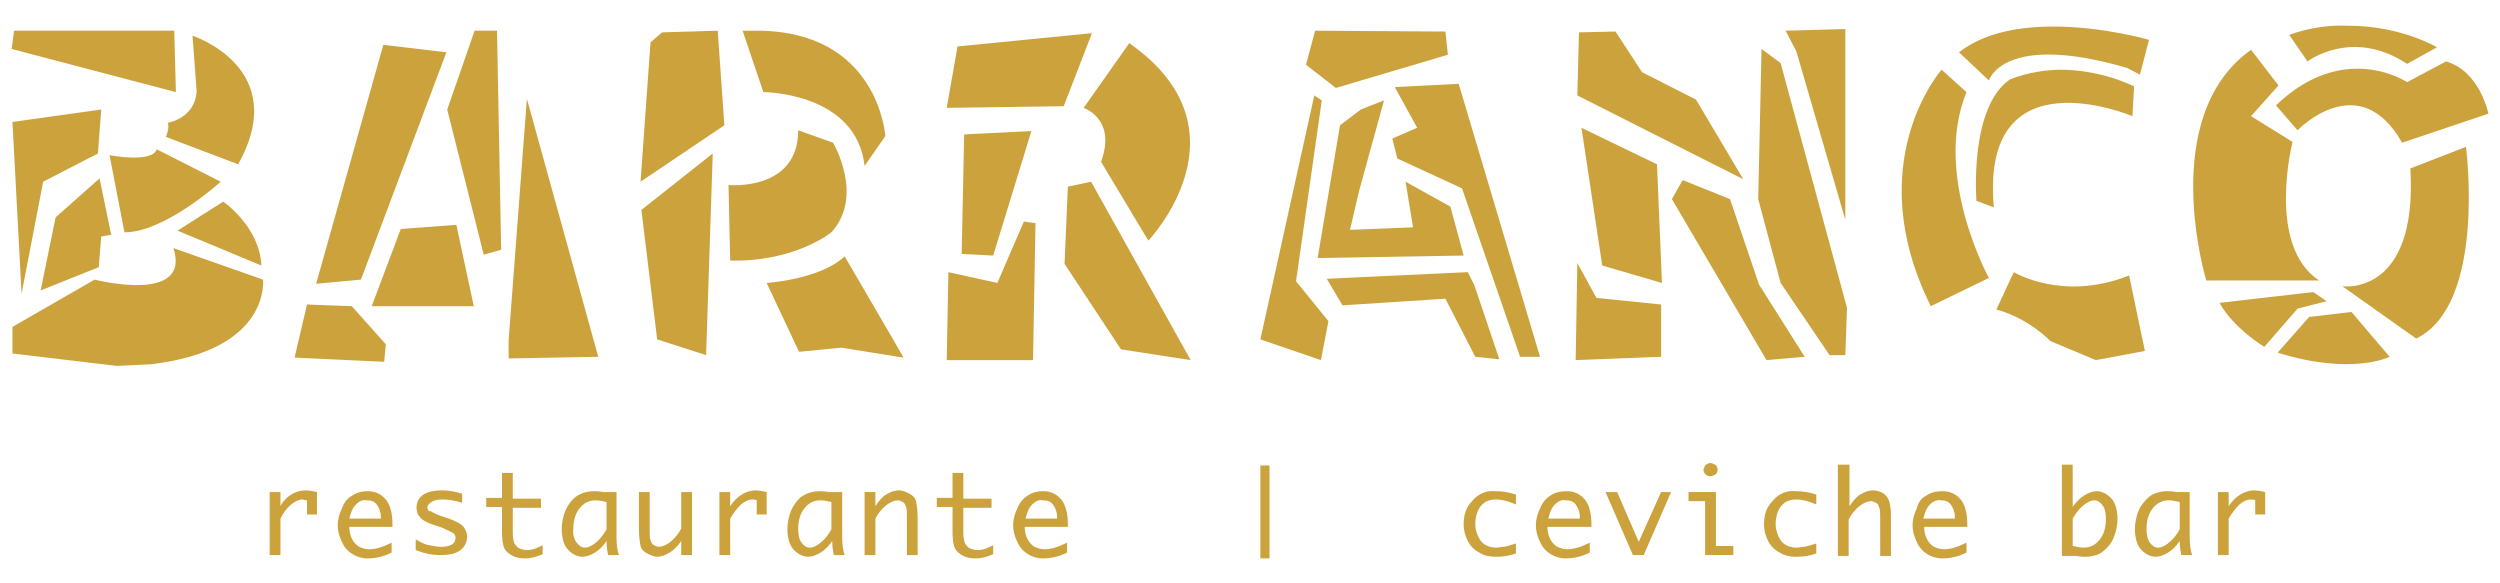 <?xml version="1.0" encoding="UTF-8"?> <!-- Generator: Adobe Illustrator 24.1.0, SVG Export Plug-In . SVG Version: 6.00 Build 0) --> <svg xmlns="http://www.w3.org/2000/svg" xmlns:xlink="http://www.w3.org/1999/xlink" version="1.1" id="Layer_1" x="0px" y="0px" viewBox="0 0 301.3 70.3" style="enable-background:new 0 0 301.3 70.3;" xml:space="preserve"> <style type="text/css"> .st0{fill:#CCA23C;} </style> <g> <path class="st0" d="M35.1,59.6c0.5-0.3,1.1-0.5,1.7-0.5c0.5,0,0.9,0.1,1.4,0.2V62H37v-1.7c-0.2,0-0.4-0.1-0.5-0.1 c-0.5,0-0.9,0.2-1.4,0.6s-0.9,0.9-1.3,1.7v4.4h-1.3v-7.6h1.3V61C34.1,60.4,34.6,59.9,35.1,59.6 M42.9,60.8 c-0.4,0.4-0.6,0.9-0.8,1.7h3.8v-0.2c0-0.6-0.2-1.1-0.5-1.5s-0.7-0.5-1.2-0.5C43.7,60.2,43.3,60.4,42.9,60.8 M42.5,59.7 c0.6-0.4,1.2-0.5,1.8-0.5c0.9,0,1.6,0.3,2.2,1c0.5,0.6,0.8,1.6,0.8,3v0.3h-5.2c0,0.5,0.1,1,0.3,1.4c0.2,0.4,0.5,0.8,0.9,1 s0.8,0.3,1.2,0.3c0.8,0,1.7-0.3,2.7-0.8v1.2c-1,0.5-2,0.7-2.9,0.7c-0.7,0-1.3-0.2-1.8-0.5s-1-0.8-1.3-1.5c-0.3-0.6-0.5-1.3-0.5-2 s0.2-1.4,0.5-2C41.5,60.5,41.9,60,42.5,59.7 M50.9,59.7c-0.5,0.4-0.7,0.9-0.7,1.5c0,0.4,0.1,0.8,0.4,1.1c0.2,0.3,0.8,0.7,1.8,1 l0.9,0.3l0.4,0.2c0.5,0.2,0.8,0.4,1,0.5c0.1,0.1,0.2,0.3,0.2,0.5c0,0.3-0.1,0.6-0.4,0.8c-0.3,0.2-0.7,0.3-1.4,0.3 c-0.4,0-0.9-0.1-1.4-0.2c-0.6-0.1-1.1-0.4-1.6-0.7v1.3c1,0.4,2,0.6,3,0.6c1.1,0,1.9-0.2,2.4-0.6s0.8-1,0.8-1.6 c0-0.5-0.2-0.9-0.5-1.3c-0.3-0.3-0.9-0.6-1.7-0.9l-0.9-0.3c-0.6-0.2-1-0.4-1.3-0.6c-0.2,0.1-0.4-0.2-0.4-0.4c0-0.3,0.2-0.5,0.5-0.7 s0.7-0.3,1.3-0.3c0.7,0,1.5,0.1,2.4,0.4v-1.1c-0.7-0.2-1.5-0.4-2.3-0.4C52.2,59.1,51.4,59.3,50.9,59.7 M60.5,56.9V60h-1.9v1.1h1.9 v3.1c0,0.8,0.1,1.5,0.3,1.9c0.2,0.4,0.6,0.7,1,0.9c0.4,0.2,0.9,0.3,1.5,0.3c0.2,0,0.5,0,0.8-0.1c0.3,0,0.7-0.2,1.3-0.4v-1.1 c-0.7,0.4-1.3,0.6-1.9,0.6c-0.3,0-0.6-0.1-0.9-0.2c-0.2-0.1-0.4-0.3-0.6-0.6c-0.1-0.3-0.2-0.7-0.2-1.3v-3h3.4v-1.1h-3.4V57h-1.3 V56.9z M69.5,65.4c0.3,0.4,0.6,0.6,1,0.6s0.8-0.2,1.3-0.6s0.9-0.9,1.3-1.6v-3.3c-0.5-0.1-0.9-0.2-1.3-0.2c-0.8,0-1.4,0.3-1.9,0.9 s-0.8,1.4-0.8,2.5C69,64.4,69.2,65,69.5,65.4 M69.5,59.8c0.6-0.4,1.3-0.6,2.1-0.6c0.2,0,0.6,0,1.1,0.1c0.1,0,0.2,0,0.3,0h1.3v5.4 c0,0.9,0.1,1.7,0.3,2.2h-1.3c-0.1-0.4-0.2-1-0.2-1.7c-0.4,0.6-0.9,1.1-1.4,1.4s-1,0.5-1.5,0.5c-0.6,0-1.2-0.3-1.7-0.8 s-0.8-1.4-0.8-2.5c0-0.9,0.2-1.7,0.5-2.4C68.5,60.8,68.9,60.2,69.5,59.8 M82.1,59.3v4.4c-0.3,0.6-0.8,1.2-1.3,1.6s-1,0.6-1.4,0.6 c-0.2,0-0.4-0.1-0.6-0.2s-0.3-0.3-0.4-0.6c-0.1-0.2-0.1-0.7-0.1-1.4v-4.4H77v4.2c0,1.1,0.1,1.9,0.2,2.3s0.4,0.7,0.8,0.9 c0.4,0.2,0.8,0.4,1.2,0.4c0.5,0,1-0.2,1.5-0.5s1-0.8,1.4-1.4v1.7h1.3v-7.6H82.1z M89.4,59.6c-0.5,0.3-1,0.8-1.4,1.4v-1.7h-1.3v7.6 H88v-4.4c0.4-0.7,0.9-1.3,1.3-1.7c0.5-0.4,0.9-0.6,1.4-0.6c0.1,0,0.3,0,0.5,0.1V62h1.2v-2.7c-0.5-0.1-0.9-0.2-1.4-0.2 C90.5,59.1,89.9,59.3,89.4,59.6 M96.6,65.4c0.3,0.4,0.6,0.6,1,0.6s0.8-0.2,1.3-0.6s0.9-0.9,1.3-1.6v-3.3c-0.5-0.1-0.9-0.2-1.3-0.2 c-0.8,0-1.4,0.3-1.9,0.9s-0.8,1.4-0.8,2.5C96.2,64.4,96.3,65,96.6,65.4 M96.7,59.8c0.6-0.4,1.3-0.6,2.1-0.6c0.2,0,0.6,0,1.1,0.1 c0.1,0,0.2,0,0.3,0h1.3v5.4c0,0.9,0.1,1.7,0.3,2.2h-1.3c-0.1-0.4-0.2-1-0.2-1.7c-0.4,0.6-0.9,1.1-1.4,1.4s-1,0.5-1.5,0.5 c-0.6,0-1.2-0.3-1.7-0.8s-0.8-1.4-0.8-2.5c0-0.9,0.2-1.7,0.5-2.4C95.7,60.8,96.1,60.2,96.7,59.8 M106.8,59.6 c-0.5,0.3-0.9,0.8-1.3,1.4v-1.7h-1.3v7.6h1.3v-4.4c0.3-0.6,0.8-1.2,1.3-1.6s1-0.6,1.4-0.6c0.2,0,0.4,0.1,0.6,0.2 c0.2,0.1,0.3,0.3,0.4,0.6c0.1,0.2,0.1,0.7,0.1,1.4v4.4h1.3v-4.2c0-1.1-0.1-1.9-0.2-2.3c-0.1-0.4-0.4-0.7-0.8-0.9 c-0.4-0.2-0.8-0.4-1.2-0.4C107.8,59.1,107.3,59.3,106.8,59.6 M114.8,56.9V60h-1.9v1.1h1.9v3.1c0,0.8,0.1,1.5,0.3,1.9s0.6,0.7,1,0.9 c0.4,0.2,0.9,0.3,1.5,0.3c0.2,0,0.5,0,0.8-0.1c0.3,0,0.7-0.2,1.3-0.4v-1.1c-0.7,0.4-1.3,0.6-1.9,0.6c-0.3,0-0.6-0.1-0.9-0.2 c-0.2-0.1-0.4-0.3-0.6-0.6c-0.1-0.3-0.2-0.7-0.2-1.3v-3h3.4v-1.1h-3.4V57h-1.3V56.9z M124.4,60.8c-0.4,0.4-0.6,0.9-0.8,1.7h3.8 v-0.2c0-0.6-0.2-1.1-0.5-1.5s-0.7-0.5-1.2-0.5C125.2,60.2,124.8,60.4,124.4,60.8 M123.9,59.7c0.6-0.4,1.2-0.5,1.8-0.5 c0.9,0,1.6,0.3,2.2,1c0.5,0.6,0.8,1.6,0.8,3v0.3h-5.2c0,0.5,0.1,1,0.3,1.4s0.5,0.8,0.9,1s0.8,0.3,1.2,0.3c0.8,0,1.7-0.3,2.7-0.8 v1.2c-1,0.5-2,0.7-2.9,0.7c-0.7,0-1.3-0.2-1.8-0.5s-1-0.8-1.3-1.5c-0.3-0.6-0.5-1.3-0.5-2s0.2-1.4,0.5-2 C122.9,60.5,123.4,60,123.9,59.7 M151.9,67.3h1.1V56.1h-1.1V67.3z M177.5,60.3c-0.8,0.8-1.1,1.7-1.1,2.9c0,0.8,0.2,1.4,0.5,2 s0.8,1.1,1.4,1.4c0.6,0.4,1.3,0.5,2,0.5c0.8,0,1.6-0.1,2.4-0.4v-1.2c-0.7,0.2-1.2,0.4-1.5,0.4s-0.5,0.1-0.8,0.1 c-0.9,0-1.6-0.3-2-0.9s-0.6-1.3-0.6-2c0-0.5,0.1-1,0.3-1.5s0.5-0.8,0.9-1.1c0.4-0.2,0.8-0.3,1.3-0.3c0.7,0,1.5,0.2,2.4,0.6v-1.2 c-0.9-0.3-1.7-0.4-2.5-0.4C179.1,59.1,178.2,59.5,177.5,60.3 M187.4,60.8c-0.4,0.4-0.6,0.9-0.8,1.7h3.8v-0.2c0-0.6-0.2-1.1-0.5-1.5 s-0.7-0.5-1.2-0.5C188.2,60.2,187.8,60.4,187.4,60.8 M186.9,59.7c0.6-0.4,1.2-0.5,1.9-0.5c0.9,0,1.6,0.3,2.2,1 c0.5,0.6,0.8,1.6,0.8,3v0.3h-5.3c0,0.5,0.1,1,0.3,1.4s0.5,0.8,0.9,1s0.8,0.3,1.2,0.3c0.8,0,1.7-0.3,2.7-0.8v1.2 c-1,0.5-2,0.7-2.9,0.7c-0.7,0-1.3-0.2-1.8-0.5s-1-0.8-1.3-1.5c-0.3-0.6-0.5-1.3-0.5-2s0.2-1.4,0.5-2 C185.9,60.5,186.4,60,186.9,59.7 M200.2,59.3l-2.7,6l-2.6-6h-1.4l3.3,7.6h1.3l3.3-7.6H200.2z M206.8,59.3v6.5h2.1v1.1h-3.4v-6.5h-2 v-1.1H206.8z M205.6,56c0.2-0.1,0.4-0.2,0.5-0.2c0.2,0,0.4,0.1,0.6,0.2c0.2,0.1,0.3,0.4,0.3,0.6c0,0.3-0.1,0.5-0.3,0.6 s-0.4,0.2-0.6,0.2c-0.2,0-0.4-0.1-0.5-0.2c-0.2-0.1-0.3-0.4-0.3-0.6C205.4,56.3,205.5,56.1,205.6,56 M213.7,60.3 c-0.8,0.8-1.1,1.7-1.1,2.9c0,0.8,0.2,1.4,0.5,2s0.8,1.1,1.4,1.4c0.6,0.4,1.3,0.5,2,0.5c0.8,0,1.6-0.1,2.4-0.4v-1.2 c-0.7,0.2-1.2,0.4-1.5,0.4s-0.5,0.1-0.8,0.1c-0.9,0-1.6-0.3-2-0.9s-0.6-1.3-0.6-2c0-0.5,0.1-1,0.3-1.5s0.5-0.8,0.9-1.1 c0.4-0.2,0.8-0.3,1.3-0.3c0.7,0,1.5,0.2,2.4,0.6v-1.2c-0.9-0.3-1.7-0.4-2.5-0.4C215.3,59.1,214.4,59.5,213.7,60.3 M221.5,56v11h1.3 v-4.4c0.3-0.6,0.8-1.2,1.3-1.6s1-0.6,1.4-0.6c0.2,0,0.4,0.1,0.6,0.2s0.3,0.3,0.4,0.6c0.1,0.2,0.1,0.7,0.1,1.4V67h1.3v-4.3 c0-0.8,0-1.4-0.1-1.7c0-0.3-0.1-0.5-0.2-0.8s-0.4-0.6-0.7-0.8c-0.4-0.2-0.8-0.3-1.2-0.3c-0.5,0-1,0.2-1.5,0.5s-0.9,0.8-1.3,1.4v-5 C222.9,56,221.5,56,221.5,56z M232.6,60.8c-0.4,0.4-0.6,0.9-0.8,1.7h3.8v-0.2c0-0.6-0.2-1.1-0.5-1.5s-0.7-0.5-1.2-0.5 C233.5,60.2,233,60.4,232.6,60.8 M232.2,59.7c0.6-0.4,1.2-0.5,1.9-0.5c0.9,0,1.6,0.3,2.2,1c0.5,0.6,0.8,1.6,0.8,3v0.3h-5.2 c0,0.5,0.1,1,0.3,1.4c0.2,0.4,0.5,0.8,0.9,1s0.8,0.3,1.2,0.3c0.8,0,1.7-0.3,2.7-0.8v1.2c-1,0.5-2,0.7-2.9,0.7 c-0.7,0-1.3-0.2-1.8-0.5s-1-0.8-1.3-1.5c-0.3-0.6-0.5-1.3-0.5-2s0.2-1.4,0.5-2C231.2,60.5,231.6,60,232.2,59.7 M249.8,65.8 c0.5,0.1,0.9,0.2,1.3,0.2c0.8,0,1.4-0.3,1.9-0.9s0.8-1.4,0.8-2.5c0-0.8-0.1-1.3-0.4-1.7c-0.3-0.4-0.6-0.6-1-0.6s-0.8,0.2-1.3,0.6 s-0.9,0.9-1.3,1.6V65.8 M249.8,56v5.1c0.4-0.6,0.9-1.1,1.4-1.4s1-0.5,1.5-0.5c0.6,0,1.2,0.3,1.7,0.8s0.8,1.4,0.8,2.5 c0,0.9-0.2,1.7-0.5,2.4c-0.3,0.7-0.8,1.2-1.3,1.6s-1.3,0.6-2.1,0.6c-0.2,0-0.6,0-1.1-0.1c-0.1,0-0.2,0-0.3,0h-1.4V56H249.8z M259.1,65.4c0.3,0.4,0.6,0.6,1,0.6s0.8-0.2,1.3-0.6s0.9-0.9,1.3-1.6v-3.3c-0.5-0.1-0.9-0.2-1.3-0.2c-0.8,0-1.4,0.3-1.9,0.9 s-0.8,1.4-0.8,2.5C258.7,64.4,258.8,65,259.1,65.4 M259.1,59.8c0.6-0.4,1.3-0.6,2.1-0.6c0.2,0,0.6,0,1.1,0.1c0.1,0,0.2,0,0.3,0h1.3 v5.4c0,0.9,0.1,1.7,0.3,2.2h-1.3c-0.1-0.4-0.2-1-0.2-1.7c-0.4,0.6-0.9,1.1-1.4,1.4s-1,0.5-1.5,0.5c-0.6,0-1.2-0.3-1.7-0.8 s-0.8-1.4-0.8-2.5c0-0.9,0.2-1.7,0.5-2.4C258.1,60.8,258.6,60.2,259.1,59.8 M270,59.6c-0.5,0.3-1,0.8-1.4,1.4v-1.7h-1.3v7.6h1.3 v-4.4c0.4-0.7,0.9-1.3,1.3-1.7c0.5-0.4,0.9-0.6,1.4-0.6c0.1,0,0.3,0,0.5,0.1V62h1.2v-2.7c-0.5-0.1-0.9-0.2-1.4-0.2 C271.1,59.1,270.5,59.3,270,59.6 M1.5,14.7l1.1,20.7l2.6-13.5l6.6-3.4l0.4-5.3L1.5,14.7z M13.2,18.7L15,28c4.9,0,11.6-6.1,11.6-6.1 L18.9,18C18.3,19.7,13.2,18.7,13.2,18.7 M11.4,33.7l-9.9,5.7v3.2l12.6,1.5l4.1-0.2c14.5-1.7,13.5-10.2,13.5-10.2l-10.8-3.8 C23.1,36.7,11.4,33.7,11.4,33.7 M6.7,26.2L4.9,35l7-2.8l0.3-3.7l1.2-0.2L12,21.5L6.7,26.2z M21.4,27.8L31.5,32 c-0.2-4.7-4.6-7.7-4.6-7.7L21.4,27.8z M1.7,3.7L1.4,5.9l19.8,5.2L21,3.7H1.7z M23.7,11c-0.2,3.3-3.5,3.8-3.5,3.8 c0.3,0.5-0.2,1.7-0.2,1.7l8.7,3.3c6.5-11.6-5.5-15.5-5.5-15.5L23.7,11z M38.1,34.2l5.4-0.5L53.8,6.3l-7.6-0.9L38.1,34.2z M57.2,3.7 l-3.3,9.5l4.4,17.5l2.1-0.6L59.9,3.7H57.2z M48.3,27.6l-3.5,9.3h12.3L55,27.1L48.3,27.6z M35.5,43.1l10.8,0.5l0.2-2.1l-4.1-4.6 L37,36.7L35.5,43.1z M61.3,41v2.2L72.1,43l-8.6-31.1L61.3,41z M79.8,3.9l-1.4,1.2l-1.2,16.8l10.1-6.8L86.5,3.7L79.8,3.9z M89.5,3.7 l2.5,7.4c0,0,11.2,0,12.2,8.9l2.5-3.6c0,0-0.8-12.7-15.5-12.7C90.7,3.7,90.1,3.7,89.5,3.7 M87.8,22.3l0.2,9.1 c7.8,0.2,12.2-3.4,12.2-3.4c4-4.4,0.2-10.8,0.2-10.8l-4.2-1.5C96.2,23.1,87.8,22.3,87.8,22.3 M77.3,25.3l1.9,15.6l5.9,1.9l0.8-24.3 L77.3,25.3z M92.4,34.1l3.9,8.3l5.1-0.5l7.5,1.2l-1.5-2.6l-5.6-9.6C98.8,33.7,92.4,34.1,92.4,34.1 M115.4,5.6l-1.3,7.4l14.1-0.2 l3.4-8.8L115.4,5.6z M130.6,13c0,0,4,1.3,2.1,6.5l5.7,9.5c0,0,12.7-13.3-2.3-23.8L130.6,13z M128.7,22.5l-0.4,9.3l6.8,10.3l8.4,1.3 l-12-21.5L128.7,22.5z M116.2,16.2l-0.3,14.4l3.8,0.2l4.6-15L116.2,16.2z M120.2,34.1l-5.9-1.3l-0.2,10.6h10.4l0.3-16.5l-1.4-0.2 L120.2,34.1z M151.9,40.9l7.3,2.5l0.9-4.7l-3.9-4.8l3.1-21.8l-0.9-0.6L151.9,40.9z M157.4,7.8l3.6,2.8l13.5-4l-0.3-2.8l-15.7-0.1 L157.4,7.8z M168.1,10.5l2.7,4.9l-3,1.3l0.6,2.4l7.8,3.6l7,20.3h2.4l-9.8-32.9L168.1,10.5z M164,13.2l-2.5,1.9l-2.7,16l17.6-0.3 l-1.6-5.9l-5.4-3l0.9,5.5l-7.6,0.3l1.1-4.7l3-10.9L164,13.2z M159.9,33.6l1.9,3.2l12.4-0.8l3.6,7l2.9,0.3l-3-8.9l-0.8-1.6 L159.9,33.6z M190.3,3.9l-0.2,7.6l20,10.1l-5.7-9.6l-6.5-3.3l-3.2-4.9L190.3,3.9L190.3,3.9z M193.1,32l7.2,2.1l-0.6-14.3l-9.1-4.4 L193.1,32z M189.9,43.4l10.3-0.4v-6.3l-7.8-0.8l-2.3-4.2L189.9,43.4z M201.5,24l11.4,19.4l4.6-0.4l-5.5-8.7L208.5,24l-5.7-2.3 L201.5,24z M211.9,24l2.7,10.1l5.9,8.7h1.9l0.2-5.7l-8-29.5l-2.3-1.7L211.9,24z M215.2,3.7l1.3,2.5l5.9,20.3v-23L215.2,3.7z M232.7,36.9l7-3.4c0,0-6.8-12.4-2.7-22.4l-3-2.7C234,8.4,224.1,19.6,232.7,36.9 M242.2,9.6c-4.9,3.4-4,14.6-4,14.6l2.1,0.8 C238.6,6.2,257,14,257,14l0.2-3.6c-3.5-1.6-6.6-2-9-2C244.5,8.5,242.2,9.6,242.2,9.6 M236.1,6.3l3.6,3.4c0,0,1.7-5.9,16.7-1.5 l1.5,0.8l1.1-4.2c0,0-5.5-1.6-11.5-1.6C243.4,3.2,239.2,3.9,236.1,6.3 M240.6,37.3c4,1.1,6.5,3.8,6.5,3.8l5.5,2.3l5.9-1.1l-1.9-9.1 c-8,3.2-13.9-0.4-13.9-0.4L240.6,37.3z M290.1,9.9c0,0-7.6-5.1-15.8,2.8l2.6,3c0,0,7.4-7.7,12.6,1.5l10.4-3.5c0,0-1-5.1-5.1-6.3 L290.1,9.9z M290.5,20.3c0.9,15.5-8.2,14.2-8.2,14.2l8.9,6.3c8.5-4.1,6-23.1,6-23.1L290.5,20.3z M275.9,4.2l2.2,3.2 c0,0,5.4-4.1,12,0.3l3.6-2c0,0-4.3-2.6-10.7-2.6C280.8,3,278.4,3.3,275.9,4.2 M278.3,38.2l-3.8,4.3c9,2.8,13.5,0.5,13.5,0.5 l-4.6-5.4L278.3,38.2z M265.9,33.8h13.6c-6.4-4.2-3.2-16.7-3.2-16.7l-5-3.1l3.3-3.7L271.3,6C259.9,14.1,265.9,33.8,265.9,33.8 M267.5,36.5c1.7,3.1,5.4,5.3,5.4,5.3l4-4.6l3.5-0.9l-1.6-1.1L267.5,36.5z"></path> </g> </svg> 